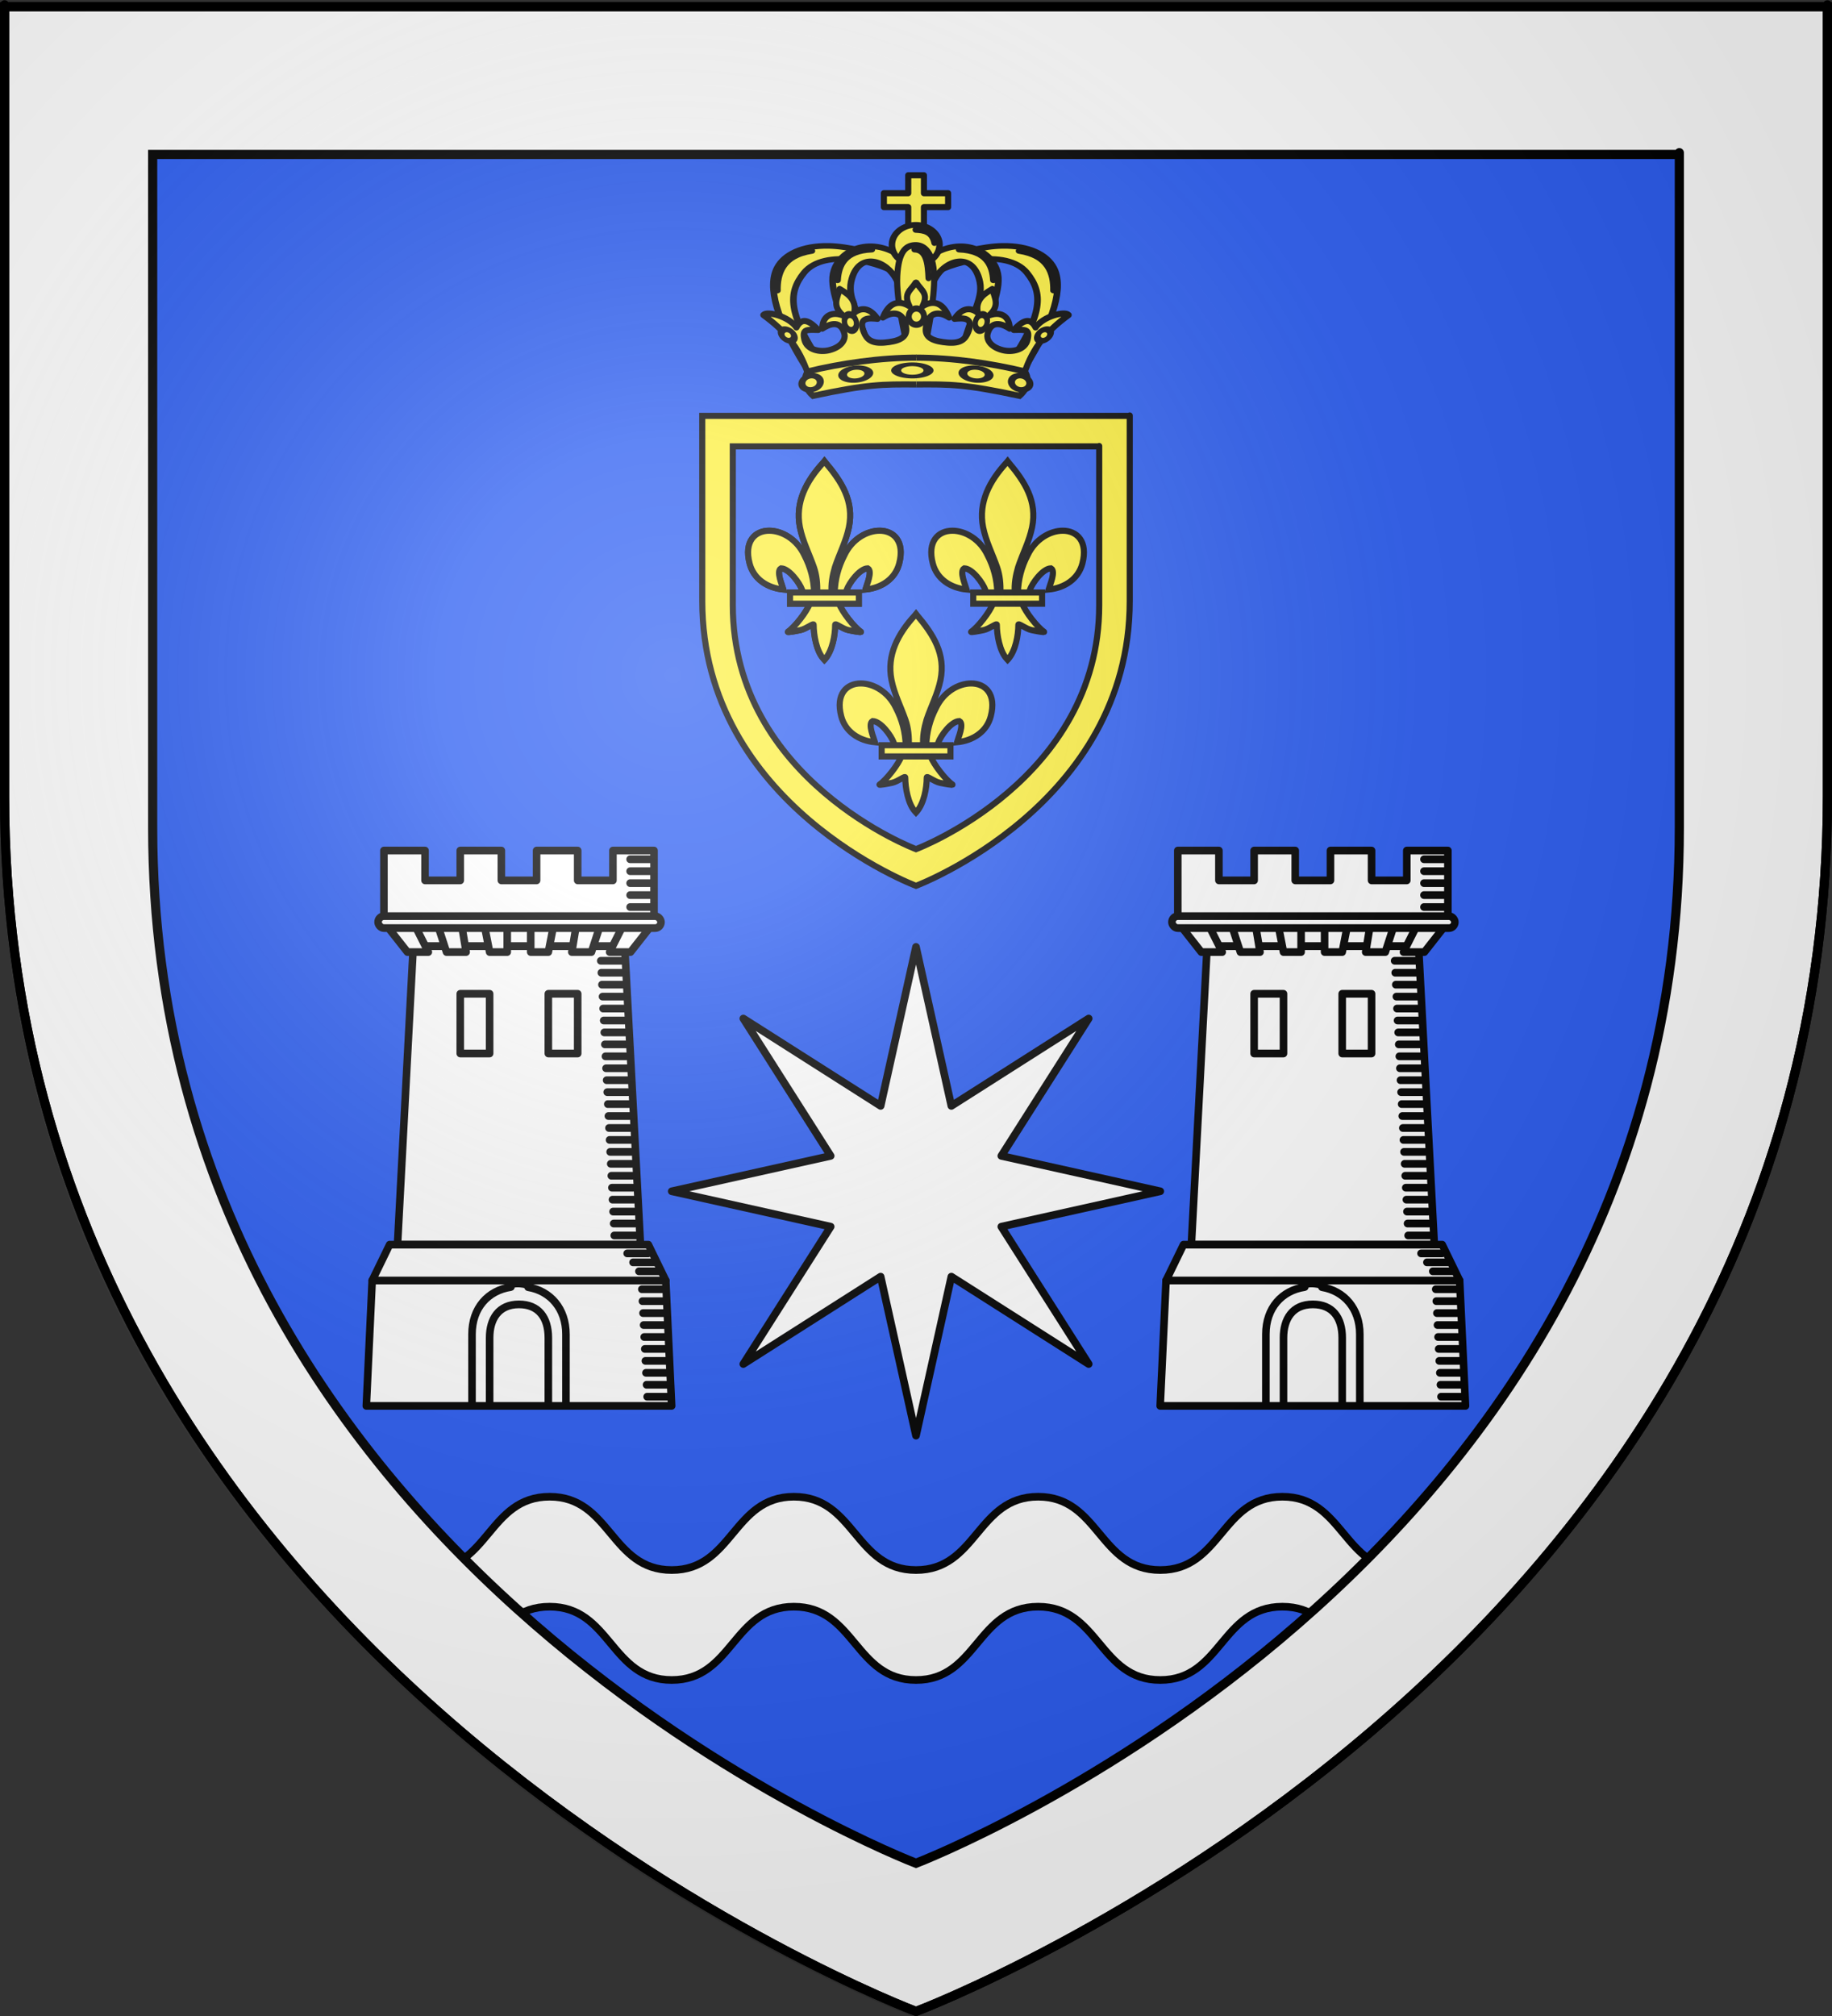 <?xml version="1.0" encoding="UTF-8" standalone="no"?>
<svg
   xmlns:dc="http://purl.org/dc/elements/1.1/"
   xmlns:cc="http://creativecommons.org/ns#"
   xmlns:rdf="http://www.w3.org/1999/02/22-rdf-syntax-ns#"
   xmlns:svg="http://www.w3.org/2000/svg"
   xmlns="http://www.w3.org/2000/svg"
   xmlns:xlink="http://www.w3.org/1999/xlink"
   id="svg2"
   height="660"
   width="600"
   version="1.0">
  <rect width="100%" height="100%" fill="#333333" stroke="none"/>
  <defs
     id="defs6">
    <linearGradient
       id="linearGradient2893">
      <stop
         id="stop2895"
         offset="0"
         style="stop-color:#ffffff;stop-opacity:0.314" />
      <stop
         id="stop2897"
         offset="0.19"
         style="stop-color:#ffffff;stop-opacity:0.251" />
      <stop
         id="stop2901"
         offset="0.6"
         style="stop-color:#6b6b6b;stop-opacity:0.125" />
      <stop
         id="stop2899"
         offset="1"
         style="stop-color:#000000;stop-opacity:0.125" />
    </linearGradient>
    <radialGradient
       gradientTransform="matrix(1.353,0,0,1.349,-77.629,-85.747)"
       gradientUnits="userSpaceOnUse"
       xlink:href="#linearGradient2893"
       id="radialGradient3163"
       fy="226.331"
       fx="221.445"
       r="300"
       cy="226.331"
       cx="221.445" />
  </defs>
  <g
     id="layer3"
     style="display:inline">
    <path
       id="path2855"
       style="fill:#2b5df2;fill-opacity:1;fill-rule:evenodd;stroke:none;stroke-width:1px;stroke-linecap:butt;stroke-linejoin:miter;stroke-opacity:1"
       d="M 300,658.5 C 300,658.5 598.5,546.18 598.5,260.728 C 598.5,-24.723 598.5,2.176 598.5,2.176 L 1.5,2.176 L 1.5,260.728 C 1.5,546.18 300,658.5 300,658.5 z " />
    <path
       id="path3495"
       style="fill:#ffffff;fill-rule:evenodd;stroke:#000000;stroke-width:2.5;stroke-linecap:butt;stroke-linejoin:miter;stroke-miterlimit:4;stroke-dasharray:none;stroke-opacity:1"
       d="M 140,514 C 160,514 160,490 180,490 C 200,490 200,514 220,514 C 240,514 240,490 260,490 C 280,490 280,514 300,514 C 320,514 320,490 340,490 C 360,490 360,514 380,514 C 400,514 400,490 420,490 C 440,490 440,514 460,514 L 460,550 C 440,550 440,526 420,526 C 400,526 400,550 380,550 C 360,550 360,526 340,526 C 320,526 320,550 300,550 C 280,550 280,526 260,526 C 240,526 240,550 220,550 C 200,550 200,526 180,526 C 160,526 160,550 140,550 L 140,514 z " />
    <path
       id="path3498"
       style="fill:#ffffff;fill-opacity:1;fill-rule:evenodd;stroke:#000000;stroke-width:3;stroke-linecap:butt;stroke-linejoin:miter;stroke-miterlimit:4;stroke-dasharray:none;stroke-opacity:1"
       d="M 1.5,2.188 L 1.5,260.719 C 1.5,546.17 300,658.5 300,658.5 C 300,658.5 598.5,546.17 598.5,260.719 C 598.5,-24.733 598.5,2.188 598.5,2.188 L 1.5,2.188 z M 50,50.562 L 550,50.562 C 550,50.562 550,27.662 550,270.969 C 550,514.276 300,610 300,610 C 300,610 50,514.276 50,270.969 L 50,50.562 z " />
  </g>
  <g
     style="fill:#fcef3c"
     id="layer4">
    <g
       style="fill:#fcef3c"
       id="g4649">
      <g
         id="g3372"
         style="stroke:#000000;stroke-width:1.268;stroke-miterlimit:4;stroke-dasharray:none;stroke-opacity:1;fill:#fcef3c"
         transform="matrix(1.713,0,0,1.453,-96.916,-571.342)">
        <path
           id="path3325"
           style="fill:#fcef3c;fill-rule:evenodd;stroke:#000000;stroke-width:1.268;stroke-linecap:butt;stroke-linejoin:miter;stroke-miterlimit:4;stroke-dasharray:none;stroke-opacity:1"
           d="M 210.657,475.956 C 205.072,465.357 203.249,457.88 205.17,453.56 C 206.521,450.525 209.961,448.52 215.004,448.617 C 218.717,448.689 223.188,450.142 228.897,451.925 L 229.259,455.736 C 225.237,452.123 214.185,449.015 210.294,454.677 C 207.156,459.245 207.283,463.998 213.435,474.791 L 210.657,475.956 z " />
        <path
           id="path3327"
           style="fill:#fcef3c;fill-rule:evenodd;stroke:#000000;stroke-width:1.268;stroke-linecap:butt;stroke-linejoin:miter;stroke-miterlimit:4;stroke-dasharray:none;stroke-opacity:1"
           d="M 219.86,475.457 C 217.346,462.701 214.9,458.17 216.037,454.107 C 217.47,448.988 223.857,446.12 229.86,451.901 L 228.032,456.356 C 225.964,451.642 220.966,449.964 219.464,455.93 C 218.35,460.356 220.67,462.58 223.071,473.548 L 219.86,475.457 z " />
        <path
           id="path3361"
           style="fill:#fcef3c;fill-rule:evenodd;stroke:#000000;stroke-width:1.268;stroke-linecap:round;stroke-linejoin:round;stroke-miterlimit:4;stroke-dasharray:none;stroke-opacity:1"
           d="M 205.211,458.673 C 205.165,454.916 206.103,450.794 211.802,449.761" />
        <path
           id="path3363"
           style="fill:#fcef3c;fill-rule:evenodd;stroke:#000000;stroke-width:1.268;stroke-linecap:round;stroke-linejoin:round;stroke-miterlimit:4;stroke-dasharray:none;stroke-opacity:1"
           d="M 216.708,456.372 C 216.882,452.9 218.094,449.734 223.261,449.461" />
      </g>
      <use
         xlink:href="#g3372"
         height="1052.362"
         width="744.094"
         y="0"
         x="0"
         id="use3378"
         style="stroke:#000000;stroke-width:1.241;stroke-miterlimit:4;stroke-dasharray:none;stroke-opacity:1;fill:#fcef3c"
         transform="matrix(-1,0,0,1,599.654,0)" />
      <path
         id="path3560"
         style="fill:#fcef3c;fill-opacity:1;fill-rule:evenodd;stroke:#000000;stroke-width:2;stroke-linecap:round;stroke-linejoin:round;stroke-miterlimit:4;stroke-dasharray:none;stroke-dashoffset:0;stroke-opacity:1"
         d="M 297.457,57.38 L 297.457,63.255 L 289.482,63.255 L 289.482,67.803 L 297.457,67.803 L 297.457,76 L 302.596,76 L 302.596,67.803 L 310.518,67.803 L 310.518,63.255 L 302.596,63.255 L 302.596,57.38 L 297.457,57.38 z " />
      <path
         id="path3331"
         style="fill:#fcef3c;fill-opacity:1;fill-rule:evenodd;stroke:#000000;stroke-width:1.083;stroke-linecap:round;stroke-linejoin:round;stroke-miterlimit:4;stroke-dasharray:none;stroke-dashoffset:0;stroke-opacity:1"
         transform="matrix(1.962,0,0,1.737,-153.003,-700.133)"
         d="M 234.818 449.219 A 3.972 3.76 0 1 1  226.874,449.219 A 3.972 3.76 0 1 1  234.818 449.219 z" />
      <path
         id="path3359"
         style="fill:#fcef3c;fill-rule:evenodd;stroke:#000000;stroke-width:2;stroke-linecap:round;stroke-linejoin:round;stroke-miterlimit:4;stroke-dasharray:none;stroke-opacity:1"
         d="M 299.872,75.204 C 302.655,75.349 305.265,75.801 306.03,79.519" />
      <path
         id="path3329"
         style="fill:#fcef3c;fill-rule:evenodd;stroke:#000000;stroke-width:2;stroke-linecap:butt;stroke-linejoin:miter;stroke-miterlimit:4;stroke-dasharray:none;stroke-opacity:1"
         d="M 296.735,111.446 C 296.735,111.446 293.428,98.054 293.86,90.297 C 294.291,82.539 296.495,80.417 299.61,80.262 C 302.724,80.108 305.647,82.655 305.934,90.142 C 306.23,97.846 303.443,110.982 303.443,110.982 L 296.735,111.446 z " />
      <use
         xlink:href="#path6253"
         height="1052.362"
         width="744.094"
         y="0"
         x="0"
         id="use3333"
         style="stroke:#000000;stroke-width:1.241;stroke-miterlimit:4;stroke-dasharray:none;stroke-opacity:1;fill:#fcef3c"
         transform="matrix(-1,0,0,1,600,-2.8059154e-8)" />
      <path
         id="path6253"
         style="fill:#fcef3c;fill-opacity:1;fill-rule:evenodd;stroke:#000000;stroke-width:2;stroke-linecap:round;stroke-linejoin:round;stroke-miterlimit:4;stroke-dasharray:none;stroke-opacity:1"
         d="M 300.353,118.198 C 289.749,118.229 277.454,119.377 264.569,122.261 C 261.735,113.764 257.273,108.453 250,103.123 C 251.253,101.721 258.362,103.568 260.849,107.209 C 262.306,104.417 264.288,104.076 267.989,108.025 C 264.157,107.964 262.647,107.65 263.439,111.16 C 264.208,114.566 268.564,115.44 271.699,114.61 C 276.098,113.447 276.865,110.768 276.598,109.501 C 276.034,106.821 274.087,104.471 269.302,107.6 C 269.255,104.374 271.477,101.617 276.019,103.232 C 272.451,99.978 274.257,97.667 274.985,94.602 C 276.736,95.72 280.847,97.669 279.725,102.478 C 281.796,100.733 284.654,100.362 287.402,104.377 C 284.819,104.159 280.868,103.641 282.881,108.681 C 283.841,111.084 285.395,112.517 289.68,112.158 C 293.896,111.804 296.991,110.748 296.811,107.753 C 296.534,103.128 293.46,101.129 289.142,103.962 C 290.905,99.535 293.916,97.836 297.863,100.261 C 295.764,95.977 298.275,95.146 299.859,92.575" />
      <use
         xlink:href="#path6271"
         height="1052.362"
         width="744.094"
         y="0"
         x="0"
         id="use3335"
         style="stroke:#000000;stroke-width:1.241;stroke-miterlimit:4;stroke-dasharray:none;stroke-opacity:1;fill:#fcef3c"
         transform="matrix(-1,0,0,1,600.189,-6.8508174e-6)" />
      <path
         id="path6271"
         style="fill:#fcef3c;fill-opacity:1;fill-rule:evenodd;stroke:#000000;stroke-width:2;stroke-linecap:butt;stroke-linejoin:miter;stroke-miterlimit:4;stroke-dasharray:none;stroke-opacity:1"
         d="M 300.108,125.868 C 289.018,125.786 284.171,125.774 266.272,129.591 C 263.705,127.318 262.731,124.526 264.516,121.6 C 275.682,118.92 288.16,117.108 300.151,117.086" />
      <path
         id="path6249"
         style="fill:#fcef3c;fill-opacity:1;stroke:#000000;stroke-width:0.958;stroke-linecap:butt;stroke-linejoin:miter;stroke-miterlimit:4;stroke-dasharray:none;stroke-opacity:1"
         transform="matrix(3.423,0,0,1.272,-938.533,-312.51)"
         d="M 363.024 341.025 A 1.547 1.578 0 1 1  359.93,341.025 A 1.547 1.578 0 1 1  363.024 341.025 z" />
      <g
         id="g3337"
         style="stroke:#000000;stroke-width:1.241;stroke-miterlimit:4;stroke-dasharray:none;stroke-opacity:1;fill:#fcef3c"
         transform="matrix(1.713,0,0,1.516,-96.916,-602.871)">
        <path
           id="path6259"
           style="fill:#fcef3c;fill-opacity:1;stroke:#000000;stroke-width:1.387;stroke-linecap:butt;stroke-linejoin:miter;stroke-miterlimit:4;stroke-dasharray:none;stroke-opacity:1"
           transform="matrix(-0.651,0.365,0.364,1.026,330.374,-14.511)"
           d="M 363.024 341.025 A 1.547 1.578 0 1 1  359.93,341.025 A 1.547 1.578 0 1 1  363.024 341.025 z" />
        <path
           id="path6261"
           style="fill:#fcef3c;fill-opacity:1;stroke:#000000;stroke-width:1.59;stroke-linecap:butt;stroke-linejoin:miter;stroke-miterlimit:4;stroke-dasharray:none;stroke-opacity:1"
           transform="matrix(-0.675,-0.648,-0.451,0.469,604.991,544.327)"
           d="M 363.024 341.025 A 1.547 1.578 0 1 1  359.93,341.025 A 1.547 1.578 0 1 1  363.024 341.025 z" />
        <path
           id="path6263"
           style="fill:#fcef3c;fill-opacity:1;stroke:#000000;stroke-width:1.187;stroke-linecap:butt;stroke-linejoin:miter;stroke-miterlimit:4;stroke-dasharray:none;stroke-opacity:1"
           transform="matrix(-1.09,0.398,0.324,0.885,495.17,34.658)"
           d="M 363.024 341.025 A 1.547 1.578 0 1 1  359.93,341.025 A 1.547 1.578 0 1 1  363.024 341.025 z" />
        <path
           id="path6265"
           style="fill:#fcef3c;fill-opacity:1;stroke:#000000;stroke-width:1.039;stroke-linecap:butt;stroke-linejoin:miter;stroke-miterlimit:4;stroke-dasharray:none;stroke-opacity:1"
           transform="matrix(-1.615,0.189,0.112,0.871,765.776,113.107)"
           d="M 363.024 341.025 A 1.547 1.578 0 1 1  359.93,341.025 A 1.547 1.578 0 1 1  363.024 341.025 z" />
      </g>
      <path
         id="path5270"
         style="fill:#fcef3c;fill-opacity:1;stroke:#000000;stroke-width:1.212;stroke-linecap:butt;stroke-linejoin:miter;stroke-miterlimit:4;stroke-dasharray:none;stroke-opacity:1"
         transform="matrix(1.617,0,0,1.683,-284.382,-470.287)"
         d="M 363.024 341.025 A 1.547 1.578 0 1 1  359.93,341.025 A 1.547 1.578 0 1 1  363.024 341.025 z" />
      <use
         xlink:href="#g3337"
         height="1052.362"
         width="744.094"
         y="0"
         x="0"
         id="use3343"
         style="stroke:#000000;stroke-width:1.241;stroke-miterlimit:4;stroke-dasharray:none;stroke-opacity:1;fill:#fcef3c"
         transform="matrix(-1,0,0,1,599.914,2.8059218e-8)" />
      <path
         id="path3365"
         style="fill:#fcef3c;fill-rule:evenodd;stroke:#000000;stroke-width:2;stroke-linecap:round;stroke-linejoin:round;stroke-miterlimit:4;stroke-dasharray:none;stroke-opacity:1"
         d="M 299.487,81.646 C 303.397,81.735 303.894,86.219 304.105,91.071" />
    </g>
    <g
       style="fill:#fcef3c"
       id="g3321"
       transform="matrix(1.923,0,0,1.955,-531.923,-650.908)">
      <path
         id="path2260"
         style="fill:#ffffff;fill-rule:evenodd;stroke:#000000;stroke-width:1.289;stroke-linecap:butt;stroke-linejoin:miter;stroke-miterlimit:4;stroke-dasharray:none;stroke-opacity:1"
         d="M 347,491.375 L 344.312,541.375 L 385.688,541.375 L 383,491.375 L 347,491.375 z " />
      <path
         id="path3471"
         style="fill:#ffffff;fill-rule:evenodd;stroke:#000000;stroke-width:1.289;stroke-linecap:butt;stroke-linejoin:round;stroke-miterlimit:4;stroke-dasharray:none;stroke-opacity:1"
         d="M 340,547.375 L 339,568.375 L 391,568.375 L 390,547.375 L 340,547.375 z " />
      <path
         id="rect3155"
         style="opacity:1;fill:#ffffff;fill-opacity:1;fill-rule:evenodd;stroke:#000000;stroke-width:1.289;stroke-linecap:round;stroke-linejoin:round;stroke-miterlimit:4;stroke-dasharray:none;stroke-dashoffset:0;stroke-opacity:1"
         d="M 342,475.375 L 342,480.375 L 342,487.375 L 347,491.375 L 383,491.375 L 388,487.375 L 388,480.375 L 388,475.375 L 381,475.375 L 381,480.375 L 375,480.375 L 375,475.375 L 368,475.375 L 368,480.375 L 362,480.375 L 362,475.375 L 355,475.375 L 355,480.375 L 349,480.375 L 349,475.375 L 342,475.375 z " />
      <path
         id="path3321"
         style="fill:#ffffff;fill-rule:evenodd;stroke:#000000;stroke-width:1.289;stroke-linecap:round;stroke-linejoin:round;stroke-miterlimit:4;stroke-dasharray:none;stroke-opacity:1"
         d="M 342,487.375 L 346,492.375 L 349.562,492.375 L 347,487.375 L 342,487.375 z M 351,487.375 L 352.656,492.375 L 356,492.375 L 355.156,487.375 L 351,487.375 z M 359,487.375 L 360,492.375 L 363,492.375 L 363,487.375 L 359,487.375 z " />
      <use
         xlink:href="#path3321"
         height="1"
         width="1"
         y="0"
         x="0"
         id="use3323"
         style="stroke:#000000;stroke-width:1.289;stroke-miterlimit:4;stroke-dasharray:none;stroke-opacity:1;fill:#ffffff"
         transform="matrix(-1,0,0,1,730,0)" />
      <rect
         id="rect3351"
         style="opacity:1;fill:#ffffff;fill-opacity:1;fill-rule:evenodd;stroke:#000000;stroke-width:1.289;stroke-linecap:round;stroke-linejoin:round;stroke-miterlimit:4;stroke-dasharray:none;stroke-dashoffset:0;stroke-opacity:1"
         y="486.362"
         x="341"
         ry="1"
         height="2"
         width="48.191" />
      <rect
         id="rect3353"
         style="opacity:1;fill:#ffffff;fill-opacity:1;fill-rule:evenodd;stroke:#000000;stroke-width:1.289;stroke-linecap:round;stroke-linejoin:round;stroke-miterlimit:4;stroke-dasharray:none;stroke-dashoffset:0;stroke-opacity:1"
         y="499.362"
         x="355"
         height="10"
         width="5" />
      <use
         xlink:href="#rect3353"
         height="1"
         width="1"
         y="0"
         x="15"
         id="use3355"
         style="stroke:#000000;stroke-width:1.289;stroke-miterlimit:4;stroke-dasharray:none;stroke-opacity:1;fill:#ffffff" />
      <path
         id="path3357"
         style="fill:#fcef3c;fill-rule:evenodd;stroke:#000000;stroke-width:1.289;stroke-linecap:round;stroke-linejoin:miter;stroke-miterlimit:4;stroke-dasharray:none;stroke-opacity:1"
         d="M 383.926,476.837 L 387.526,476.837" />
      <use
         xlink:href="#path3357"
         height="1"
         width="1"
         y="2"
         x="0"
         id="use3359"
         style="stroke:#000000;stroke-width:1.289;stroke-miterlimit:4;stroke-dasharray:none;stroke-opacity:1;fill:#fcef3c" />
      <use
         xlink:href="#path3357"
         height="1"
         width="1"
         y="4"
         x="0"
         id="use3361"
         style="stroke:#000000;stroke-width:1.289;stroke-miterlimit:4;stroke-dasharray:none;stroke-opacity:1;fill:#fcef3c" />
      <use
         xlink:href="#path3357"
         height="1"
         width="1"
         y="6"
         x="0"
         id="use3363"
         style="stroke:#000000;stroke-width:1.289;stroke-miterlimit:4;stroke-dasharray:none;stroke-opacity:1;fill:#fcef3c" />
      <use
         xlink:href="#path3357"
         height="1"
         width="1"
         y="8"
         x="0"
         id="use3365"
         style="stroke:#000000;stroke-width:1.289;stroke-miterlimit:4;stroke-dasharray:none;stroke-opacity:1;fill:#fcef3c" />
      <path
         id="rect3495"
         style="fill:#ffffff;fill-opacity:1;fill-rule:evenodd;stroke:#000000;stroke-width:1.289;stroke-miterlimit:4;stroke-dasharray:none;stroke-opacity:1"
         d="M 363.584,548.03 C 363.39,548.047 363.787,548.451 363.598,548.479 C 359.733,549.054 357,551.965 357,556.375 L 357,568.375 L 373,568.375 L 373,556.375 C 373,552.082 370.341,549.119 366.559,548.497 C 366.432,548.476 366.669,548.111 366.54,548.096 C 365.408,547.864 364.562,547.756 363.584,548.03 z " />
      <path
         id="path2266"
         style="fill:#ffffff;fill-opacity:1;fill-rule:evenodd;stroke:#000000;stroke-width:1.289;stroke-miterlimit:4;stroke-dasharray:none;stroke-opacity:1"
         d="M 360,556.969 L 360,568.375 L 370,568.375 L 370,556.969 C 370,553.597 368.351,551.376 365,551.375 C 361.5,551.374 360,553.852 360,556.969 z " />
      <g
         id="g3297"
         style="stroke:#000000;stroke-width:1.289;stroke-miterlimit:4;stroke-dasharray:none;stroke-opacity:1;fill:#fcef3c">
        <use
           xlink:href="#path3357"
           height="1"
           width="1"
           y="17"
           x="-5"
           id="use3279"
           style="stroke:#000000;stroke-width:1.289;stroke-miterlimit:4;stroke-dasharray:none;stroke-opacity:1;fill:#fcef3c" />
        <use
           xlink:href="#use3279"
           height="1"
           width="1"
           y="2"
           x="0.1"
           id="use3281"
           style="stroke:#000000;stroke-width:1.289;stroke-miterlimit:4;stroke-dasharray:none;stroke-opacity:1;fill:#fcef3c" />
        <use
           xlink:href="#use3279"
           height="1"
           width="1"
           y="4"
           x="0.2"
           id="use3283"
           style="stroke:#000000;stroke-width:1.289;stroke-miterlimit:4;stroke-dasharray:none;stroke-opacity:1;fill:#fcef3c" />
        <use
           xlink:href="#use3279"
           height="1"
           width="1"
           y="6"
           x="0.3"
           id="use3285"
           style="stroke:#000000;stroke-width:1.289;stroke-miterlimit:4;stroke-dasharray:none;stroke-opacity:1;fill:#fcef3c" />
        <use
           xlink:href="#use3279"
           height="1"
           width="1"
           y="8"
           x="0.4"
           id="use3287"
           style="stroke:#000000;stroke-width:1.289;stroke-miterlimit:4;stroke-dasharray:none;stroke-opacity:1;fill:#fcef3c" />
      </g>
      <use
         xlink:href="#g3297"
         height="1"
         width="1"
         y="10"
         x="0.5"
         id="use3304"
         style="stroke:#000000;stroke-width:1.289;stroke-miterlimit:4;stroke-dasharray:none;stroke-opacity:1;fill:#fcef3c" />
      <use
         xlink:href="#g3297"
         height="1"
         width="1"
         y="20"
         x="1"
         id="use3306"
         style="stroke:#000000;stroke-width:1.289;stroke-miterlimit:4;stroke-dasharray:none;stroke-opacity:1;fill:#fcef3c" />
      <use
         xlink:href="#g3297"
         height="1"
         width="1"
         y="30"
         x="1.5"
         id="use3308"
         style="stroke:#000000;stroke-width:1.289;stroke-miterlimit:4;stroke-dasharray:none;stroke-opacity:1;fill:#fcef3c" />
      <use
         xlink:href="#g3297"
         height="1"
         width="1"
         y="40"
         x="2"
         id="use3310"
         style="stroke:#000000;stroke-width:1.289;stroke-miterlimit:4;stroke-dasharray:none;stroke-opacity:1;fill:#fcef3c" />
      <path
         id="path2262"
         style="fill:#ffffff;fill-rule:evenodd;stroke:#000000;stroke-width:1.289;stroke-linecap:round;stroke-linejoin:round;stroke-miterlimit:4;stroke-dasharray:none;stroke-opacity:1"
         d="M 342.969,541.375 L 340,547.375 L 390,547.375 L 387.031,541.375 L 386.594,541.375 L 343.406,541.375 L 342.969,541.375 z " />
      <use
         xlink:href="#g3297"
         height="1"
         width="1"
         y="55"
         x="7"
         id="use3312"
         style="stroke:#000000;stroke-width:1.289;stroke-miterlimit:4;stroke-dasharray:none;stroke-opacity:1;fill:#fcef3c" />
      <use
         xlink:href="#g3297"
         height="1"
         width="1"
         y="65"
         x="7.5"
         id="use3314"
         style="stroke:#000000;stroke-width:1.289;stroke-miterlimit:4;stroke-dasharray:none;stroke-opacity:1;fill:#fcef3c" />
      <use
         xlink:href="#path3357"
         height="1"
         width="1"
         y="66"
         x="-0.5"
         id="use3316"
         style="stroke:#000000;stroke-width:1.289;stroke-miterlimit:4;stroke-dasharray:none;stroke-opacity:1;fill:#fcef3c" />
      <use
         xlink:href="#use3316"
         height="1"
         width="1"
         y="1.5"
         x="1"
         id="use3318"
         style="stroke:#000000;stroke-width:1.289;stroke-miterlimit:4;stroke-dasharray:none;stroke-opacity:1;fill:#fcef3c" />
      <use
         xlink:href="#use3316"
         height="1"
         width="1"
         y="3"
         x="2"
         id="use3320"
         style="stroke:#000000;stroke-width:1.289;stroke-miterlimit:4;stroke-dasharray:none;stroke-opacity:1;fill:#fcef3c" />
    </g>
    <use
       style="fill:#fcef3c"
       xlink:href="#g3321"
       height="660"
       width="600"
       y="0"
       x="0"
       id="use3417"
       transform="translate(260,0)" />
    <path
       id="path3419"
       style="fill:#ffffff;fill-rule:evenodd;stroke:#000000;stroke-width:2.5;stroke-linecap:round;stroke-linejoin:round;stroke-miterlimit:4;stroke-dasharray:none;stroke-opacity:1"
       d="M 300,310 L 288.417,362.056 L 243.444,333.444 L 272.056,378.417 L 220,390 L 272.056,401.583 L 243.444,446.556 L 288.417,417.944 L 300,470 L 311.583,417.944 L 356.556,446.556 L 327.944,401.583 L 380,390 L 327.944,378.417 L 356.556,333.444 L 311.583,362.056 L 300,310 z " />
    <g
       style="fill:#fcef3c"
       id="g4728">
      <path
         id="path3143"
         style="fill:#fcef3c;fill-opacity:1;fill-rule:evenodd;stroke:#000000;stroke-width:2;stroke-linecap:butt;stroke-linejoin:miter;stroke-miterlimit:4;stroke-dasharray:none;stroke-opacity:1;display:inline"
         d="M 300,290 C 300,290 370,263.672 370,196.763 C 370,129.853 370,136.159 370,136.159 L 230,136.159 L 230,196.763 C 230,263.672 300,290 300,290 z " />
      <path
         id="path3145"
         style="fill:#2b5df2;fill-opacity:1;fill-rule:evenodd;stroke:#000000;stroke-width:2;stroke-linecap:butt;stroke-linejoin:miter;stroke-miterlimit:4;stroke-dasharray:none;stroke-opacity:1;display:inline"
         d="M 300,278 C 300,278 360,255.433 360,198.082 C 360,140.731 360,146.136 360,146.136 L 240,146.136 L 240,198.082 C 240,255.433 300,278 300,278 z " />
      <g
         style="fill:#fcef3c"
         id="g4692">
        <path
           id="path1902"
           style="fill:#fcef3c;fill-opacity:1;fill-rule:evenodd;stroke:#000000;stroke-width:2;stroke-linecap:butt;stroke-linejoin:miter;stroke-miterlimit:4;stroke-dasharray:none;stroke-opacity:1"
           d="M 270.008,151 L 269.687,151.394 C 264.105,157.433 260.358,164.416 261.974,172.607 C 262.865,177.125 265.025,181.31 266.549,185.663 C 267.502,188.394 267.745,191.247 267.633,194.118 L 265.271,197.465 C 264.281,200.25 260.244,205.351 258.101,206.805 C 257.545,207.182 260.758,206.588 262.197,206.271 C 264.085,205.856 266.538,203.837 266.48,204.549 C 266.475,207.812 267.389,213.256 269.771,215.758 L 269.997,216 L 270.229,215.758 C 272.61,212.969 273.508,208.067 273.52,204.549 C 273.462,203.837 275.915,205.856 277.803,206.271 C 279.242,206.588 282.456,207.182 281.9,206.805 C 279.756,205.351 275.722,200.25 274.732,197.465 L 272.368,194.118 C 272.141,191.226 272.637,188.424 273.451,185.663 C 274.903,181.283 277.112,177.129 278.027,172.607 C 279.737,164.152 275.722,157.776 270.338,151.42 L 270.008,151 z M 251.95,173.745 C 247.291,173.736 243.614,177.219 245.509,184.489 C 246.823,189.531 251.287,192.495 256.592,193.003 C 256.209,191.675 254.103,186.978 255.803,186.059 C 258.521,186.162 261.895,190.877 262.707,193.126 C 262.824,193.448 262.791,193.822 262.922,194.14 L 266.629,194.118 C 266.528,189.708 265.442,185.61 263.418,181.726 C 260.935,176.482 256.061,173.754 251.95,173.745 z M 288.048,173.745 C 283.937,173.754 279.063,176.482 276.58,181.726 C 274.556,185.61 273.47,189.708 273.369,194.118 L 277.076,194.14 C 277.207,193.822 277.174,193.448 277.291,193.126 C 278.103,190.877 281.477,186.162 284.195,186.059 C 285.895,186.978 283.789,191.675 283.406,193.003 C 288.711,192.495 293.177,189.531 294.492,184.489 C 296.386,177.219 292.707,173.736 288.048,173.745 z " />
        <rect
           id="rect4623"
           style="fill:#fcef3c;fill-opacity:1;stroke:#000000;stroke-width:2;stroke-miterlimit:4;stroke-dasharray:none;stroke-opacity:1"
           y="193.977"
           x="258.748"
           height="3.666"
           width="22.539" />
      </g>
      <use
         style="fill:#fcef3c;fill-opacity:1"
         xlink:href="#g4692"
         height="660"
         width="600"
         y="0"
         x="0"
         id="use4696" />
      <use
         style="fill:#fcef3c"
         xlink:href="#use4696"
         height="660"
         width="600"
         y="0"
         x="0"
         id="use4724"
         transform="translate(60,0)" />
      <use
         style="fill:#fcef3c;stroke:#000000;stroke-opacity:1"
         xlink:href="#use4696"
         height="660"
         width="600"
         y="0"
         x="0"
         id="use4726"
         transform="translate(30,50)" />
    </g>
  </g>
  <g
     transform="translate(-1.5,1.5)"
     id="layer2">
    <path
       id="path2875"
       style="opacity:1;fill:url(#radialGradient3163);fill-opacity:1;fill-rule:evenodd;stroke:none;stroke-width:1px;stroke-linecap:butt;stroke-linejoin:miter;stroke-opacity:1"
       d="m 300,658.5 c 0,0 298.5,-112.32 298.5,-397.772 0,-285.452 0,-258.552 0,-258.552 H 1.5 V 260.728 C 1.5,546.18 300,658.5 300,658.5 Z" />
  </g>
  <g
     id="layer1">
    <path
       id="path1411"
       style="opacity:1;fill:none;fill-opacity:1;fill-rule:evenodd;stroke:#000000;stroke-width:3;stroke-linecap:butt;stroke-linejoin:miter;stroke-miterlimit:4;stroke-dasharray:none;stroke-opacity:1"
       d="M 300,658.5 C 300,658.5 1.5,546.18 1.5,260.728 C 1.5,-24.723 1.5,2.176 1.5,2.176 L 598.5,2.176 L 598.5,260.728 C 598.5,546.18 300,658.5 300,658.5 z " />
  </g>
</svg>
